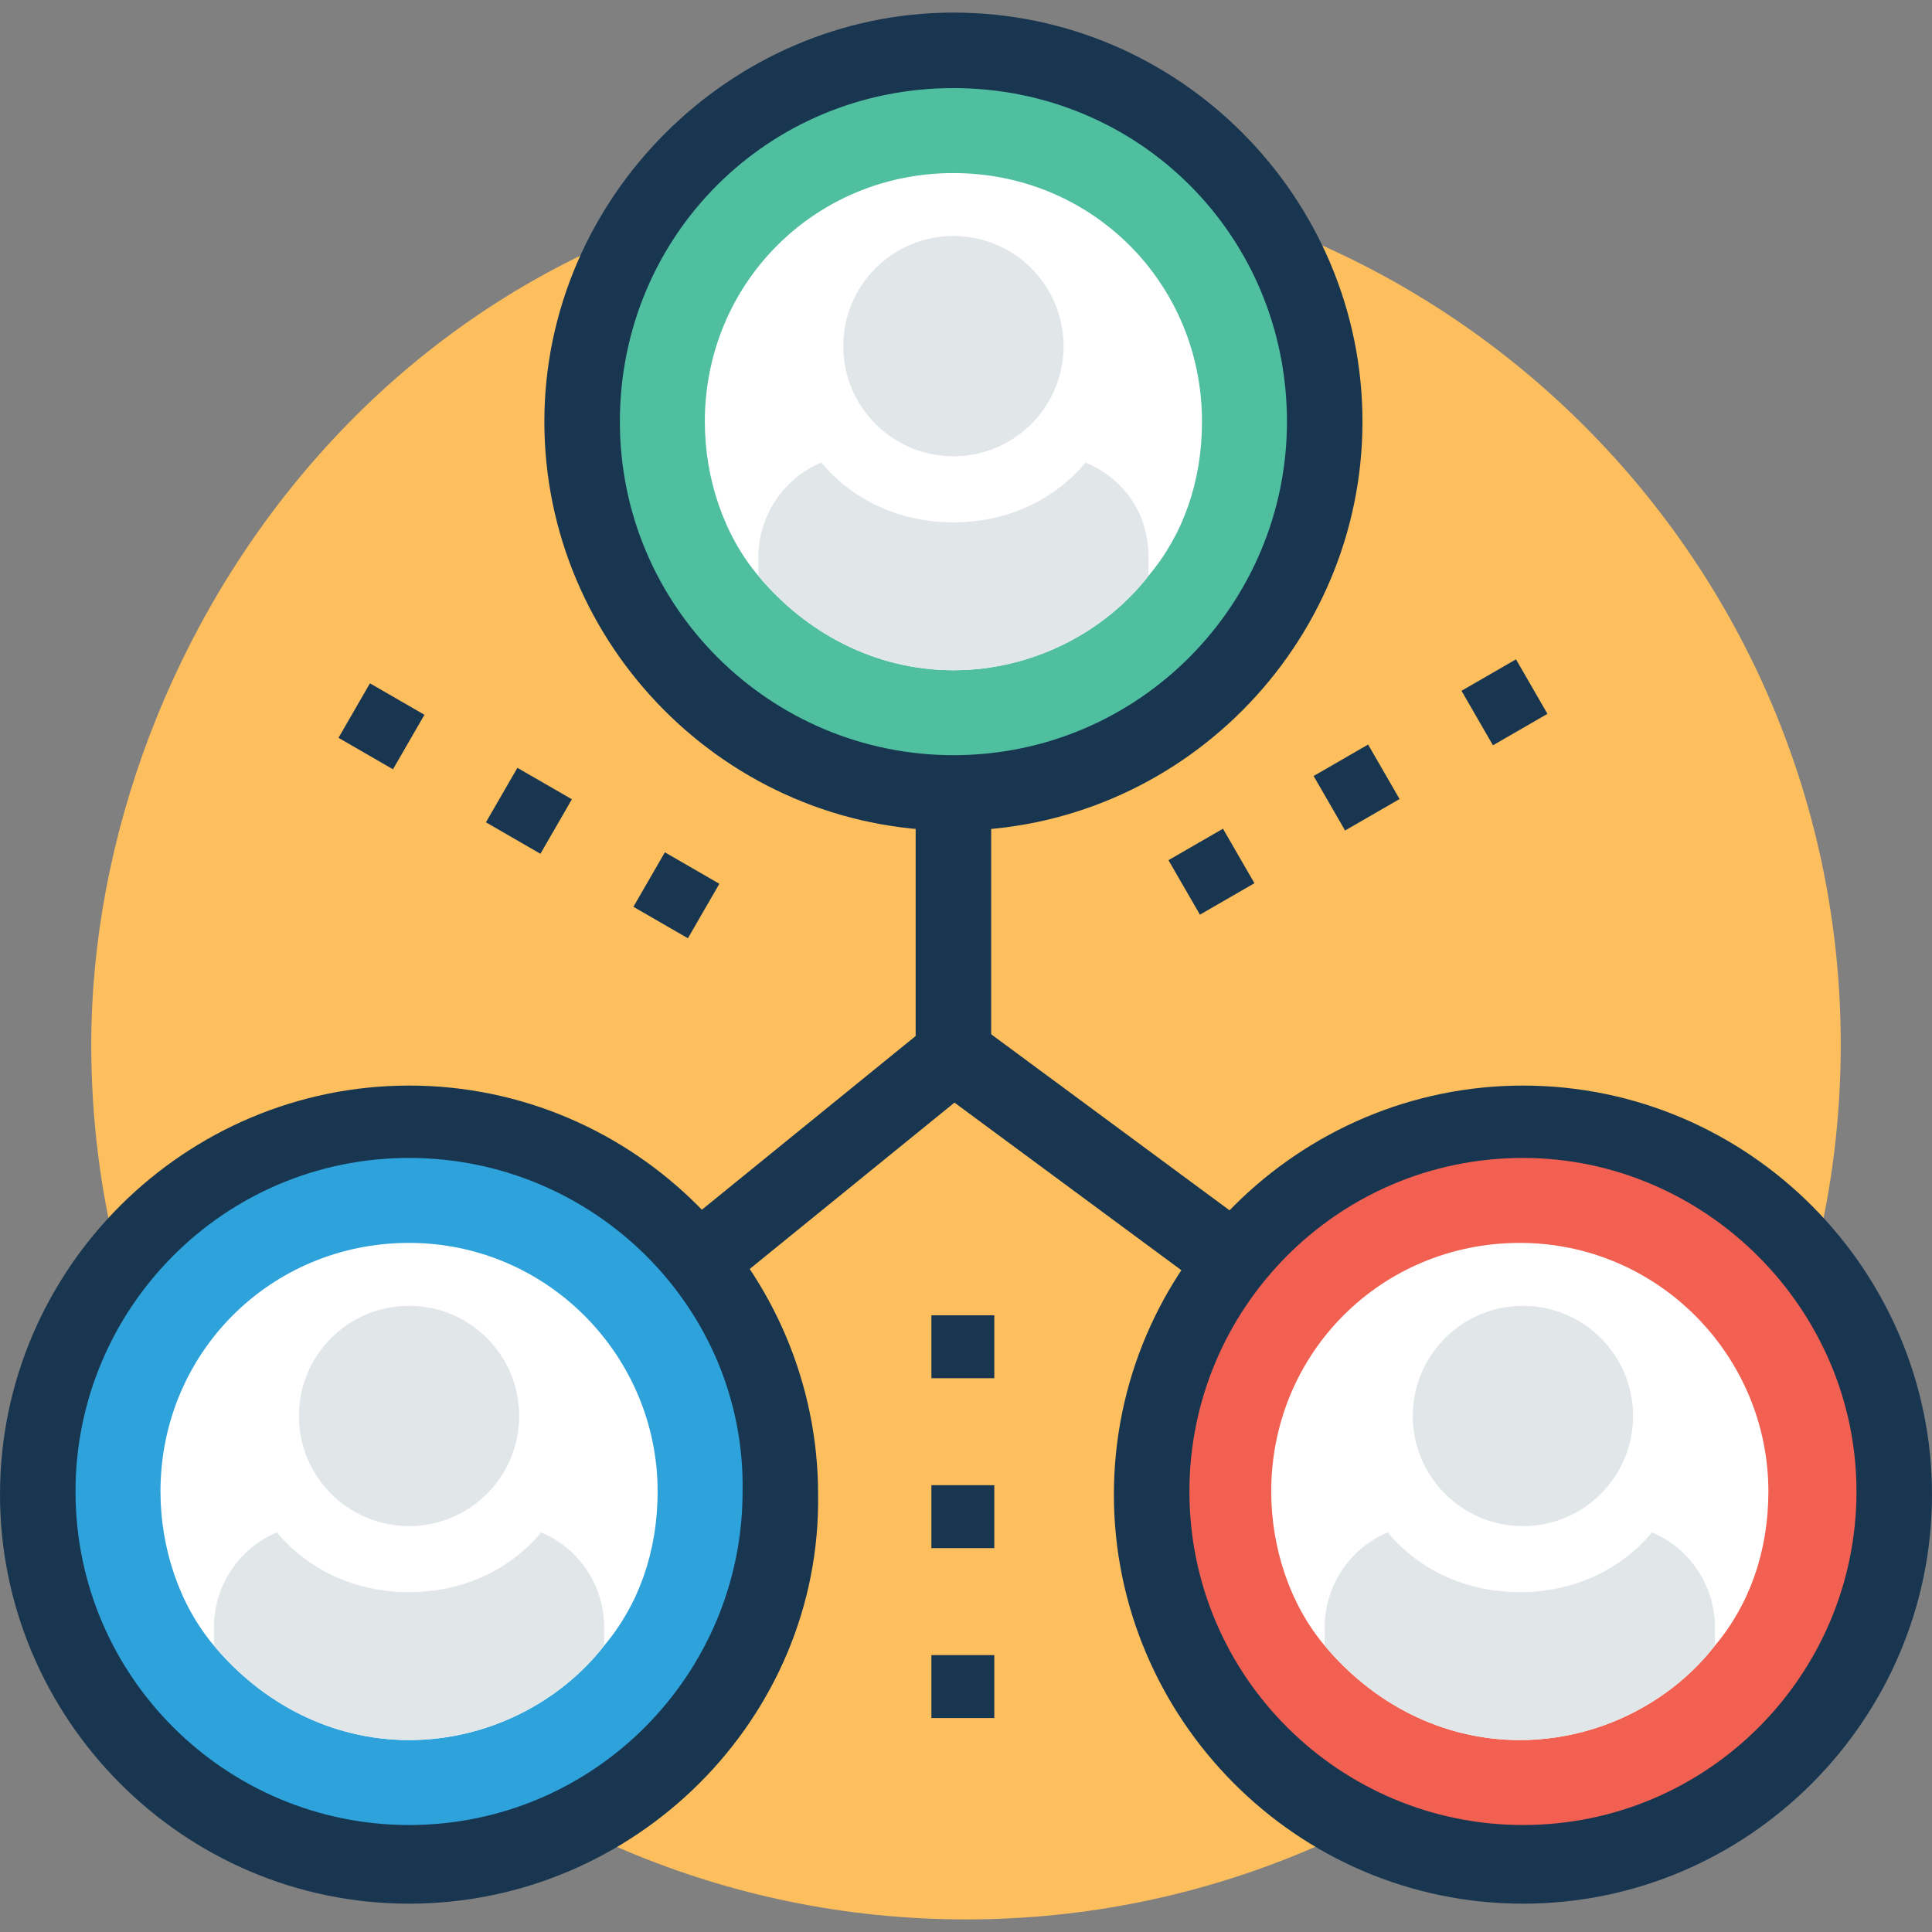 <?xml version="1.0" encoding="iso-8859-1"?>
<!-- Generator: Adobe Illustrator 19.0.0, SVG Export Plug-In . SVG Version: 6.00 Build 0)  -->
<svg version="1.1" id="Capa_1" xmlns="http://www.w3.org/2000/svg" xmlns:xlink="http://www.w3.org/1999/xlink" x="0px" y="0px"
	 viewBox="0 0 476.315 476.315" style="enable-background:new 0 0 476.315 476.315;" xml:space="preserve">
<rect x="0" y="0" width="476.315" height="476.315" fill="#808080" stroke="none"/>
<path style="fill:#FDBF5E;" d="M453.818,257.552c0,119.467-96.97,215.661-215.661,215.661S22.497,377.018,22.497,257.552
	c0-100.848,78.352-215.661,215.661-215.661C357.624,41.891,453.818,138.861,453.818,257.552z"/>
<rect x="86.284" y="171.331" transform="matrix(-0.5 0.866 -0.866 -0.5 296.158 187.166)" style="fill:#193651;" width="15.515" height="15.515"/>
<rect x="122.636" y="192.168" transform="matrix(-0.5 0.866 -0.866 -0.5 368.729 186.935)" style="fill:#193651;" width="15.515" height="15.515"/>
<rect x="158.995" y="213.005" transform="matrix(-0.5 0.866 -0.866 -0.5 441.312 186.698)" style="fill:#193651;" width="15.515" height="15.515"/>
<rect x="229.624" y="408.049" style="fill:#193651;" width="15.515" height="15.515"/>
<rect x="229.624" y="366.158" style="fill:#193651;" width="15.515" height="15.515"/>
<rect x="229.624" y="324.267" style="fill:#193651;" width="15.515" height="15.515"/>
<rect x="363.141" y="165.338" transform="matrix(-0.866 0.5 -0.5 -0.866 778.658 137.601)" style="fill:#193651;" width="15.515" height="15.515"/>
<rect x="326.689" y="186.345" transform="matrix(-0.866 0.5 -0.5 -0.866 721.136 195.026)" style="fill:#193651;" width="15.515" height="15.515"/>
<g>
	
		<rect x="290.925" y="206.967" transform="matrix(-0.866 0.5 -0.5 -0.866 664.694 251.517)" style="fill:#193651;" width="15.516" height="15.516"/>
	<path style="fill:#193651;" d="M235.055,269.964c-5.43,0-9.309-3.879-9.309-9.309v-64.388c0-5.43,3.879-9.309,9.309-9.309
		c5.43,0,9.309,3.879,9.309,9.309v64.388C244.364,265.309,240.485,269.964,235.055,269.964z"/>
	<path style="fill:#193651;" d="M165.236,316.509c-3.103-3.879-2.327-10.085,1.552-13.188l62.061-50.424
		c3.879-3.103,10.085-2.327,13.188,1.552s2.327,10.085-1.552,13.188l-62.061,50.424
		C174.545,321.164,169.115,320.388,165.236,316.509z"/>
	<path style="fill:#193651;" d="M297.891,318.061l-68.267-50.424c-3.879-3.103-5.43-9.309-2.327-13.188s9.309-5.43,13.188-2.327
		l68.267,50.424c3.879,3.103,5.43,9.309,2.327,13.188C307.976,320.388,302.545,321.164,297.891,318.061z"/>
</g>
<circle style="fill:#4FBF9F;" cx="235.055" cy="103.952" r="91.539"/>
<path style="fill:#193651;" d="M235.055,204.8c-55.855,0-100.848-45.77-100.848-100.848S179.976,3.103,235.055,3.103
	c55.855,0,100.848,45.77,100.848,100.848S290.909,204.8,235.055,204.8z M235.055,21.721c-45.77,0-82.23,36.461-82.23,82.23
	s37.236,82.23,82.23,82.23c45.77,0,82.23-37.236,82.23-82.23C317.285,58.182,280.824,21.721,235.055,21.721z"/>
<path style="fill:#FFFFFF;" d="M296.339,103.952c0,14.739-4.655,27.927-13.188,38.012c-10.861,13.964-28.703,23.273-48.097,23.273
	s-36.461-9.309-48.097-23.273c-8.533-10.085-13.188-24.048-13.188-38.012c0-34.133,27.152-61.285,61.285-61.285
	S296.339,69.818,296.339,103.952z"/>
<g>
	<circle style="fill:#E1E6E9;" cx="235.055" cy="85.333" r="27.152"/>
	<path style="fill:#E1E6E9;" d="M283.152,137.309v4.655c-10.861,13.964-28.703,23.273-48.097,23.273s-36.461-9.309-48.097-23.273
		v-4.655c0-10.085,6.206-19.394,15.515-23.273c7.758,9.309,19.394,14.739,32.582,14.739c13.188,0,24.824-5.43,32.582-14.739
		C276.945,117.915,283.152,126.448,283.152,137.309z"/>
</g>
<circle style="fill:#2EA2DB;" cx="100.848" cy="367.709" r="91.539"/>
<path style="fill:#193651;" d="M100.848,469.333C44.994,469.333,0,423.564,0,368.485c0-55.855,45.77-100.848,100.848-100.848
	c55.855,0,100.848,45.77,100.848,100.848C202.473,423.564,156.703,469.333,100.848,469.333z M100.848,285.479
	c-45.77,0-82.23,37.236-82.23,82.23c0,45.77,37.236,82.23,82.23,82.23c45.77,0,82.23-37.236,82.23-82.23
	C183.855,322.715,146.618,285.479,100.848,285.479z"/>
<path style="fill:#FFFFFF;" d="M162.133,367.709c0,14.739-4.655,27.927-13.188,38.012c-10.861,13.964-28.703,23.273-48.097,23.273
	s-36.461-9.309-48.097-23.273c-8.533-10.085-13.188-24.048-13.188-38.012c0-34.133,27.152-61.285,61.285-61.285
	S162.133,334.352,162.133,367.709z"/>
<g>
	<circle style="fill:#E1E6E9;" cx="100.848" cy="349.091" r="27.152"/>
	<path style="fill:#E1E6E9;" d="M148.945,401.067v4.655c-10.861,13.964-28.703,23.273-48.097,23.273s-36.461-9.309-48.097-23.273
		v-4.655c0-10.085,6.206-19.394,15.515-23.273c7.758,9.309,19.394,14.739,32.582,14.739s24.824-5.43,32.582-14.739
		C142.739,381.673,148.945,390.982,148.945,401.067z"/>
</g>
<circle style="fill:#F16051;" cx="375.467" cy="367.709" r="91.539"/>
<path style="fill:#193651;" d="M375.467,469.333c-55.855,0-100.848-45.77-100.848-100.848c0-55.855,45.77-100.848,100.848-100.848
	c55.855,0,100.848,45.77,100.848,100.848S431.321,469.333,375.467,469.333z M375.467,285.479c-45.77,0-82.23,37.236-82.23,82.23
	c0,45.77,37.236,82.23,82.23,82.23c45.77,0,82.23-37.236,82.23-82.23C457.697,322.715,420.461,285.479,375.467,285.479z"/>
<path style="fill:#FFFFFF;" d="M435.976,367.709c0,14.739-4.655,27.927-13.188,38.012c-10.861,13.964-28.703,23.273-48.097,23.273
	c-19.394,0-36.461-9.309-48.097-23.273c-8.533-10.085-13.188-24.048-13.188-38.012c0-34.133,27.152-61.285,61.285-61.285
	S435.976,334.352,435.976,367.709z"/>
<g>
	<circle style="fill:#E1E6E9;" cx="375.467" cy="349.091" r="27.152"/>
	<path style="fill:#E1E6E9;" d="M422.788,401.067v4.655c-10.861,13.964-28.703,23.273-48.097,23.273
		c-19.394,0-36.461-9.309-48.097-23.273v-4.655c0-10.085,6.206-19.394,15.515-23.273c7.758,9.309,19.394,14.739,32.582,14.739
		c13.188,0,24.824-5.43,32.582-14.739C416.582,381.673,422.788,390.982,422.788,401.067z"/>
</g>
<g>
</g>
<g>
</g>
<g>
</g>
<g>
</g>
<g>
</g>
<g>
</g>
<g>
</g>
<g>
</g>
<g>
</g>
<g>
</g>
<g>
</g>
<g>
</g>
<g>
</g>
<g>
</g>
<g>
</g>
</svg>
